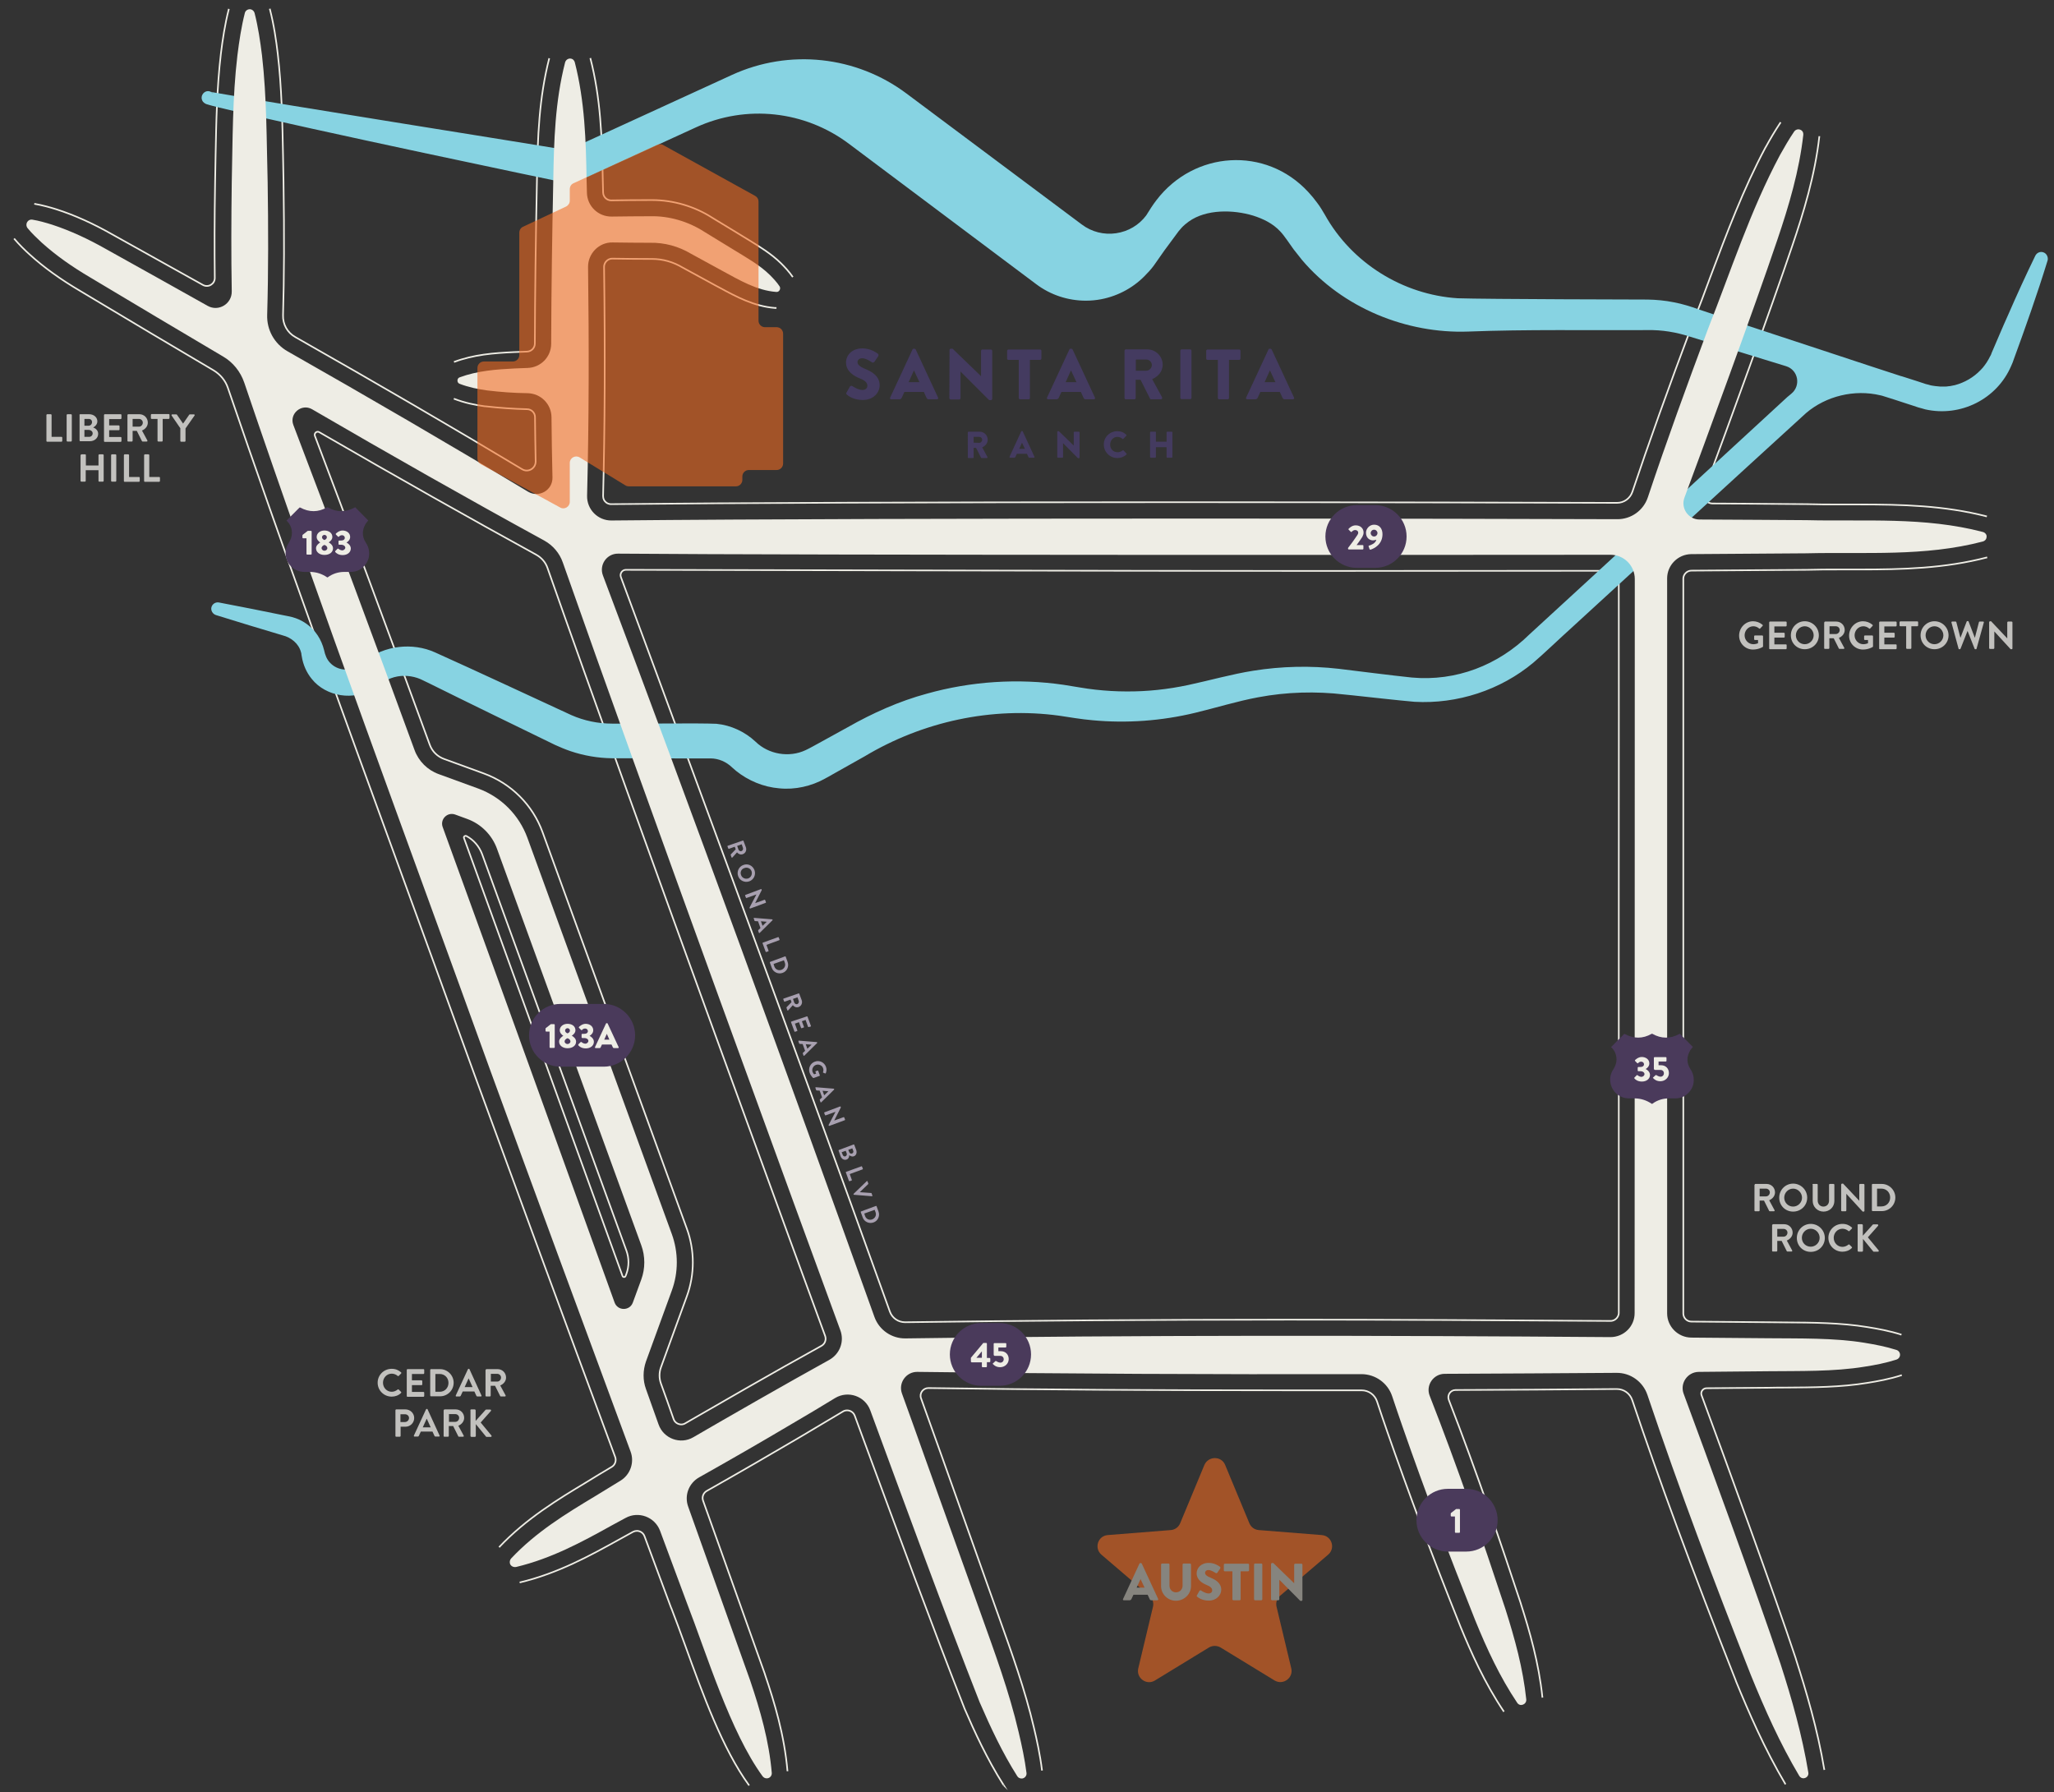 <svg xmlns="http://www.w3.org/2000/svg" xmlns:xlink="http://www.w3.org/1999/xlink" id="Layer_1" x="0px" y="0px" viewBox="0 0 1270 1108" style="enable-background:new 0 0 1270 1108;" xml:space="preserve"><rect x="0" y="0" width="1270" height="1108" fill="#333333" stroke="none"/><style type="text/css">	.st0{fill:none;stroke:#EEEDE5;stroke-miterlimit:10;}	.st1{fill:#87D3E2;}	.st2{fill:#EEEDE5;}	.st3{opacity:0.58;fill:#F36C21;}	.st4{fill:#4A3A5B;}	.st5{fill:#C2C1BE;}	.st6{fill:#A8A0B0;}	.st7{fill:#86847E;}	.st8{fill:#443B60;}</style><path class="st0" d="M1175.9,850.2c-7.6,2.5-15.1,3.8-21.3,4.8c-16.2,2.7-33.7,2.8-50.7,2.9c-3.4,0-6.8,0-10.1,0.1 c-12.9,0.1-25.7,0.2-38.6,0.3c-2.3,0-3.9,2.3-3.1,4.4c15,40.6,44.4,121,58.3,162.9c0,0,0,0.1,0,0.1c6.3,19.7,13.4,43.3,17.6,68.6  M1228.7,344.6c-26.4,6.9-52.4,7.5-78.9,7.5c-2.3,0-11.3,0-13.6,0c-5.6,0-12.3,0-19,0.2c0,0-0.1,0-0.1,0 c-10.8,0.1-38.7,0.3-71.3,0.5c-2.7,0-5,2.3-5,5l0,454.3c0,2.7,2.2,5,5,5c16,0.1,31.9,0.3,47.9,0.4c3.4,0,6.8,0.1,10.3,0.1 c16.1,0.1,34.4,0.2,50.6,2.9c6.2,1,13.6,2.3,21.1,4.7 M1124.9,84.2c0,0.1,0,0.1,0,0.2c-2.7,24.1-9.9,47.5-16.6,67.2 c-13,38.6-40,112.4-54.7,152.1c-1.4,3.7,1.3,7.5,5.2,7.6l19,0.1c15.3,0.1,29,0.2,39.2,0.3c0.1,0,0.1,0,0.2,0 c6.7,0.2,13.4,0.2,19,0.2c2.2,0,11.3,0,13.5,0c26.5,0,52.4,0.6,78.8,7.4 M480.1,190.4c-0.3,0-0.7,0-1,0c-12.9-1-24.1-7.1-33.9-12.4 c-1.1-0.6-2.2-1.2-3.2-1.7l-2.9-1.6c-7-3.8-14.7-8-16.7-9.1c-0.1,0-0.1-0.1-0.2-0.1c-6-3.6-12.4-5.4-19.1-5.4c-0.3,0-0.6,0-0.9,0 c-0.1,0-0.3,0-0.3,0c-9,0-16.4-0.1-23.3-0.2c0,0,0,0,0,0c-1.9,0-3,0.9-3.6,1.5c-0.6,0.6-1.5,1.8-1.5,3.6 c0.7,53.1,0.5,99.4-0.6,141.7c0,1.8,0.8,3,1.4,3.5c0.5,0.6,1.7,1.5,3.5,1.5c78.3-0.8,195.9-1.2,349.8-1.2 c121.3,0,231.1,0.3,272.2,0.4c4.3,0,8.1-2.7,9.5-6.8c10.1-30.1,21.9-63.2,37.2-103.9c0-0.1,0-0.1,0.1-0.2c3.8-9.6,7.5-19.5,11-29 c10-26.6,20.3-54.2,34.1-80c0,0,0-0.1,0.1-0.1c2.5-4.6,5.6-9.9,9.2-15.3 M365,35.9c6.4,24.8,7.2,48.7,7.7,75.2l0.2,7.9 c0.1,2.8,2.3,4.9,5,4.9c7.2-0.1,14.8-0.2,23.9-0.2c0.5,0,1,0,1.5,0c13,0,26.2,3.9,37.2,11c2.4,1.4,11.4,6.9,16.3,9.9 c0,0,2.6,1.6,2.6,1.6c1.3,0.8,2.7,1.7,4.1,2.5c6.3,3.9,13.5,8.3,19.4,14.1c2.2,2.2,4.9,5,7.3,8.5 M280.7,223.8 c12.3-4.6,24.5-5.5,37-6.1c2.9-0.1,5.5-0.2,8.1-0.3c2.8-0.1,4.9-2.3,4.9-5c0.1-30.3,0.5-62.5,1.3-101.4c0.4-26.4,1.3-50.3,7.6-75  M166.8,5.4c2.6,10,4,20,4.9,27.5c2.5,21.2,2.9,42.6,3.3,63.2c0.1,5.5,0.2,10.9,0.3,16.4c0,0,0,0.1,0,0.1 c0.5,33.2,0.4,58.6-0.3,82.3c-0.2,5.6,2.7,10.8,7.6,13.5c51.6,29.3,97.6,56.1,140.2,81.7c3.8,2.3,8.5-0.5,8.4-4.9 c-0.2-8.9-0.3-18.1-0.4-27.3c0-2.7-2.2-4.9-4.9-4.9c-8.4-0.2-17.1-0.8-25.9-1.8c-0.1,0-0.2,0-0.3,0c-5.6-0.8-12.2-2-19.1-4.7  M21.2,126c5.2,0.9,9.8,2.2,13.6,3.4c11.3,3.6,22.8,8.8,35.1,15.8c19.8,11,38.1,21.2,55.6,31c3.3,1.8,7.3-0.6,7.3-4.3 c-0.2-17.5-0.2-36.6,0.2-59.3c0,0,0-0.1,0-0.1c0.1-5.5,0.2-10.9,0.3-16.4c0.4-20.6,0.8-42,3.3-63.1c1-8.1,2.4-17.7,4.9-27.5  M308.6,956.6c16.8-17.8,36.6-29.7,54-40.2c5.2-3.2,10.4-6.4,15.7-9.5c2-1.2,2.9-3.8,2.1-6c-32.9-88.8-62.1-168.2-86.9-236.1 c-14.5-40.1-29.8-82.1-44.6-122.7c-36.6-100.3-74.4-203.9-108-302.3c-1.5-4.5-4.7-8.3-8.8-10.8c-24.8-14.6-51.8-30.7-82.5-49.1 c-12.2-7.2-22.4-14.5-31.2-22.5c-3-2.7-6.4-6-9.7-9.9 M463.2,1103.9c-16.4-22.4-28.7-56.6-39.6-86.7c-3-8.2-5.8-16-8.5-22.9 c0,0,0-0.1-0.1-0.1c-5.4-14.6-10.9-29.4-16.5-44.4c-0.9-2.4-3.1-3.3-4.7-3.3c-0.8,0-1.6,0.2-2.4,0.6c-2.8,1.6-5.7,3.1-8.5,4.7 c-17.7,9.8-37.9,21-61.6,26.6 M620.4,1103.5C620.4,1103.4,620.3,1103.4,620.4,1103.5c-10.1-16-17.9-32.9-24.1-47.3 c0-0.1-0.1-0.2-0.1-0.3c-19.4-49.4-40.7-107.4-61.4-163.5l-6.3-17.1c-0.9-2.4-3.1-3.3-4.7-3.3c-0.9,0-1.8,0.2-2.6,0.7 c-8,4.8-16.6,9.9-26.2,15.6c-18.5,10.9-37.5,21.9-58,33.5c-2.1,1.2-3.1,3.7-2.3,6l14.6,40.9c8.6,24.1,16.7,46.9,23.7,66.5 c0,0,0,0.1,0,0.1c5.8,17.1,12,37.5,13.9,59.7c0,0,0,0.1,0,0.1 M929.9,1058.3c-12-17.8-20.4-36.8-27-52.9 c-17.6-44-32.3-83.4-45.2-120.4c-2.1-6-4.2-12.3-6.3-18.6c-1.4-4.1-5.2-6.8-9.5-6.8c-14.8,0-29.5,0-44.3,0 c-80.5,0-153.7-0.4-223.6-1.4c-3.3,0-5.7,3.3-4.5,6.4c4,11.2,8,22.3,12,33.5l34.2,96.2l2,5.6c7.9,22.1,16.1,44.9,21.6,68.4 c1.7,7.1,3.8,16.6,5,26.4 M1104,1103.2c-13.1-22.1-22.8-44.7-30.7-63.9c0,0,0-0.1,0-0.1c-27.4-69.5-47.1-123.1-64.1-173.6 c-1.4-4.1-5.2-6.8-9.5-6.8c-35.2,0.3-67.9,0.5-99.7,0.6c-3.2,0-5.3,3.2-4.2,6.1c17.6,45.4,33,91,44.6,126.1c0,0,0,0.1,0,0.1 c5.3,16.6,11.1,36.5,13.3,57.9 M197.4,267.2c-1.5-0.9-3.3,0.6-2.7,2.3c20.7,54.5,44,117.1,71,190.9c1.5,4.2,4.8,7.4,9,8.9l24.4,8.9 c17,6.2,30.3,19.5,36.4,36.4l89.2,245.1c4.9,13.4,4.9,28.3,0,41.7l-16,43.9c-1.2,3.3-1.2,6.9,0,10.2c2.6,7.1,5.2,14.5,7.8,21.9 c0.8,2.3,3,3.3,4.7,3.3c0.9,0,1.7-0.2,2.5-0.7c16.1-9.3,56.6-32.7,84.2-47.9c2.2-1.2,3.1-3.8,2.3-6.1 c-4.8-13-117.6-320.9-171.7-474.9c-1.2-3.5-3.7-6.3-6.9-8.1C289.9,320.1,245.8,295.2,197.4,267.2z M387,352.3 c-2.3,0-3.9,2.3-3.1,4.5c13.5,36.4,105.9,285.7,166.3,454.1c1.4,4,5.2,6.6,9.4,6.6l0.1,0c73.8-1,151.5-1.6,237.4-1.6 c60.9,0,125.9,0.3,198.7,0.8c1.8,0,3-0.9,3.6-1.5c0.5-0.5,1.5-1.7,1.5-3.5c0-48.9,0-154,0-255.7c0-82,0.1-159.7,0-198.1 c0-2.8-2.2-5-5-5c-32.8,0-105.1,0.1-186.3,0.1C694.2,353,426.1,352.4,387,352.3z M286.9,518.2c31.4,86.4,78.2,216.1,98,270.7 c0.3,0.9,1.6,0.9,1.9,0l0.5-1.3c1.7-4.6,1.7-9.7,0-14.4l-89.2-245.1c-1.8-4.8-5.2-8.8-9.7-11.2C287.5,516.5,286.5,517.3,286.9,518.2 z"></path><path class="st1" d="M1263.4,156c-2-0.7-4.1,0.3-5,2.2c-5.9,12.1-11.5,24.4-16.9,36.8c-3.1,6.8-7.1,16.4-10.1,23.3l-0.2,0.6 l-0.2,0.5l-0.5,0.9c-1.2,2.5-2.7,4.8-4.5,7c0,0-1.4,1.5-1.4,1.5c-4.3,4.5-9.8,7.7-15.8,9.3l-2,0.4l-1,0.2l-1,0.1 c-0.7,0.1-1.4,0.2-2,0.2l-2.1,0c-0.3,0-0.7,0-1,0l-1-0.1c-0.7-0.1-1.4-0.1-2.1-0.2l-2-0.3c-0.3-0.1-0.7-0.1-1-0.2l-1-0.3l-2-0.5 l-4.8-1.6l-9.7-3.1c0,0-0.3-0.1-0.8-0.2c-13.6-4.4-27.2-8.9-40.8-13.4c-20.8-6.9-63.4-20.8-84.1-27.8c-5-1.8-10.1-3.4-15.4-4.4 c-5.4-1.1-10.9-1.6-16.3-1.7c0,0-100.4-0.2-117.4-0.8c-34-2.2-65.5-21.8-82.1-51.6c-1.4-2.4-3-5.1-4.7-7.3l-2.7-3.5 c0,0-2.9-3.3-2.9-3.3c-26.3-28.5-70.6-25.5-93.9,5.1c-2.1,2.7-4.2,6-6.3,9.4c-4.5,6-11.1,9.9-18.6,11c-7.5,1.1-15.1-0.8-21.2-5.4 L560.6,57.9c-31.2-23.4-72.6-27.8-108-11.6c0,0-94.1,43.2-101.6,46.6c-25.5-4.4-176.3-28.2-218-35.6l-1.7-0.3l-0.7-0.2l-0.2,0l0,0 l0,0c0,0,0.2,0.1,0.3,0.1c0.4,0.2,0.9,0.6,1.1,1c-3.9-4.2-9.2,1-6.3,5c0.5,0.6,1.2,1.1,1.9,1.4l0.1,0l0.2,0.1l0.7,0.2l1,0.3l1.8,0.5 c0,0,3.5,0.9,3.5,0.9c60.3,14.5,206.6,45,215.9,46.9c1.9,0.4,4.1,0.2,6-0.7c5.2-2.4,73.8-33.8,73.8-33.8 c31-14.2,67.2-10.3,94.5,10.2l115.8,86.8c8.9,6.7,19.7,10.2,30.7,10.2c3.2,0,6.4-0.3,9.5-0.9c10.9-2.1,20.9-7.7,28.3-15.9 c2-2,3.8-4.2,5.4-6.6c0.9-1.2,4.5-6.4,5.4-7.7l8.8-11.9l1.9-2.2c1.1-1.2,3-2.8,4.3-3.7c10.9-7.8,27.5-7.4,39.8-3.7 c6.3,2,12.3,4.9,16.9,9.9c2.4,2.5,5.9,7.9,8.1,10.9c1.8,2.2,3.5,4.4,5.3,6.7c25.1,29.6,64.6,45.6,102.7,44.2 c36.2-1.4,74.3-0.7,110.7-0.9c9.1-0.2,18,1.3,26.6,4.1c18.5,5.7,38.7,11.9,59.2,18.2c7.6,2.3,9.4,12.1,3.2,17.1 c-1.7,1.3-3.2,2.7-4.8,4.2c-46.4,42.6-110.4,101.8-156.9,144.4c-19.5,19.2-45.5,29.3-72.9,26.8c-13.5-1.4-31.8-3.8-45.2-5.4 c-17.5-2-35.3-1.6-52.8,1.2c-13.3,2.1-27,6-40.1,8.8c-12.6,2.7-25.5,4.1-38.3,4c-6.4,0-12.8-0.4-19.2-1.1c-6.5-0.7-12.4-1.9-19.7-3 c-28.1-4.1-57.2-2.2-84.6,5.5c-17,4.6-33.5,12-48.8,20.7c-4.5,2.5-13.3,7.3-17.8,9.8c-2.2,1.2-6.1,3.4-8.3,4.4 c-10.2,4.8-22.9,2.6-30.9-5.2c-6.6-6.2-15.2-10.2-24.2-11.1c-12-0.5-44.1,0-56.9-0.1l-5.1,0l-2.5,0c-8.7,0-17.4-1.8-25.3-5.3 c-28-12.9-55.9-26-84.1-38.7c-14.1-6.4-31.4-4.3-43.6,5.2l-4.1,2.9c-5.2,3.9-12.7,3.1-17.2-1.6c-2.1-2.1-3.2-5-3.8-7.9 c-0.8-3.3-2.2-6.5-4-9.2c-3.7-5.6-9.5-9.7-15.9-11.3c-2.1-0.5-3.1-0.7-5.2-1.1c-13.3-2.7-26.6-5.4-39.9-7.9 c-2.1-0.4-4.2,0.9-4.7,3.1c-0.4,2,0.9,4.1,2.9,4.7c13.7,4.3,27.4,8.4,41.1,12.5c5.3,1.3,10,5.1,11.4,10.4c0.2,0.5,0.3,1.1,0.3,1.7 l0.1,0.4l0.1,0.6c0.8,5,2.9,9.9,6.2,13.9c8.8,11,26.2,13.7,38,5.8c5.1-3.2,8.9-6.3,15.1-7.4c5.4-0.9,11,0,15.8,2.5l0.6,0.3l2.3,1.1 c26.2,13,52.4,25.7,78.7,38.5c3.1,1.4,6.2,2.7,9.4,3.8c8.3,2.8,17,4.3,25.7,4.4l2.6,0c0,0,5.1,0,5.1,0c10.7,0,42.5,0.2,53.2,0.1 c5,0,9.8,2.1,13.4,5.6l2.4,2.1c7.6,6.1,17,10,26.7,10.8c9.8,1,19.9-1.3,28.5-6.1l0.3-0.2l0.6-0.3l1.1-0.6l4.4-2.5l8.9-5 c0,0,8.9-5,8.9-5c36-21.6,78.8-30.9,120.5-25.2c6.1,0.9,13.5,2.2,20.5,2.8c21.2,2,42.8,0.4,63.5-4.6c12.9-3.1,26-7.2,39-9.6 c17.5-3.3,35.6-3.8,53.3-1.7l5,0.5c10.5,1.1,27.9,3.1,38.3,4c26.4,1.5,53.2-7.2,73.5-24.2c5.6-4.7,17.1-15.7,22.8-20.8 c41.7-38.2,104.2-95.6,145.8-133.5c12.4-10.6,30-14.8,45.9-11c0.6,0.1,1.3,0.3,1.9,0.5c4.9,1.5,9.7,3.1,14.3,4.6c3,1,6,1.9,7.3,2.4 c0.7,0.2,3.8,1,4.3,1.2c21.8,4.9,44.4-6.3,53.2-27l0.6-1.4l0.3-0.7l0.2-0.6c7.5-20.5,15-41.6,21.4-62.5 C1266.5,159,1265.5,156.7,1263.4,156z"></path><path class="st2" d="M1226,328.9c-36.3-9.5-72.7-6.4-109-7.3c-16-0.1-40.4-0.3-66.2-0.4c-6.9,0-11.7-7-9.3-13.5 c12.2-32.8,43-116.6,57.4-159.3c7.2-21.2,13.6-42.8,16.1-65.1c0.1-1.3-0.5-2.6-1.9-3.1c-1.4-0.6-3,0-3.8,1.2 c-3.2,4.7-6,9.6-8.7,14.4c-18.4,34.4-30.4,71.8-44.7,108c-12.8,34.3-25.4,68.8-37,103.6c-2.7,8.2-10.4,13.7-19,13.6 c-78.8-0.3-438.3-1-621.8,0.8c-8.4,0.1-15.3-6.8-15.1-15.3c1.2-47.1,1.2-94.2,0.6-141.4c-0.1-8.4,6.8-15.4,15.2-15.2 c7.7,0.1,15.4,0.2,23.1,0.2c9-0.2,17.7,2.2,25.4,6.8c2.6,1.4,16.4,9,19.4,10.6c10.4,5.6,21.1,12.1,33.3,13c1.8,0.2,3-2,2-3.5 c-1.8-2.7-3.9-4.9-6.1-7.1c-6.2-6.1-14.5-10.7-21.8-15.2c-2.7-1.7-16.4-10-18.8-11.5c-9.8-6.3-21.7-9.8-33.3-9.5 c-7.9,0-15.9,0.1-23.8,0.2c-8.3,0.1-15.1-6.4-15.3-14.7c-0.1-2.6-0.1-5.3-0.2-7.9c-0.4-24.3-1.1-48.6-7.3-72.8 c-0.3-1.2-1.3-2.2-2.7-2.3c-1.5-0.1-2.9,0.9-3.3,2.4c-6.2,24.2-6.9,48.5-7.3,72.7c-0.7,33.7-1.2,67.5-1.3,101.2 c0,8.2-6.5,14.8-14.7,15c-2.6,0.1-5.2,0.2-7.8,0.3c-11.6,0.6-23,1.4-34.1,5.5c-1.8,0.6-1.8,3.4,0,4c5.7,2.2,11.4,3.3,17.1,4.1 c8.3,1,16.6,1.6,25,1.7c8.1,0.2,14.6,6.7,14.7,14.8c0.1,12.4,0.3,24.8,0.6,37.3c0.2,7.9-8.4,12.8-15.1,8.8 c-49-29.5-98.7-58.4-148.7-86.8c-8.1-4.6-12.9-13.2-12.6-22.5c0.8-27.3,0.7-54.7,0.3-81.9c-0.7-26.2-0.5-52.5-3.5-78.6 c-1.1-8.8-2.4-17.6-4.6-26.2c-0.3-1-1.1-1.9-2.2-2.2c-1.7-0.4-3.4,0.6-3.8,2.2c-2.2,8.7-3.5,17.4-4.6,26.2 c-3.1,26.1-2.9,52.4-3.5,78.6c-0.3,22.4-0.4,44.9,0,67.4c0.1,7.7-8.2,12.7-14.9,8.9c-21-11.8-42-23.5-63-35.2 c-10.6-6-21.6-11.2-33.2-15c-3.9-1.2-7.9-2.4-12.2-3.1c-1-0.2-2.2,0.2-2.9,1.1c-1,1.2-1,3,0,4.2c2.7,3.3,5.7,6.1,8.7,8.9 c9.1,8.2,19.1,15.1,29.6,21.3c27.4,16.4,54.9,32.8,82.5,49.1c6.2,3.6,10.8,9.4,13.1,16.1C198,375.3,253.4,523.9,303,661.4 c27.3,74.8,57.6,156.9,86.9,236.1c2.5,6.7-0.2,14.3-6.3,18c-5.3,3.2-10.5,6.4-15.7,9.6c-18.3,11-36.6,22.2-51.9,38.5 c-0.8,0.9-1.1,2.3-0.5,3.6c0.7,1.3,2.2,1.9,3.7,1.6c21.7-5.2,40.4-15.3,59.1-25.7c2.8-1.5,5.7-3.1,8.5-4.6c8-4.4,18.1-0.6,21.3,7.9 c5.6,15,11.1,29.8,16.5,44.4c12.3,31.7,26.9,80,46.9,107.4c0.6,0.8,1.6,1.4,2.8,1.3c1.7-0.1,3-1.6,2.9-3.3 c-1.7-19.9-7.1-38.7-13.4-57.3c-10.9-30.5-24.6-68.9-38.3-107.4c-2.5-6.9,0.4-14.5,6.8-18.1c19.4-10.9,38.7-22,57.9-33.4 c8.7-5.1,17.5-10.3,26.1-15.6c8.1-4.9,18.6-1.2,21.8,7.6c22.2,60.3,46.2,126,67.6,180.4c6.8,15.7,14.1,31.3,23.3,45.8 c0.6,1,1.8,1.5,3,1.4c1.7-0.2,2.9-1.8,2.7-3.4c-1.1-8.6-2.9-17-4.9-25.4c-5.8-24.9-14.7-48.9-23.3-73L572,901.5 c-4.7-13.3-9.5-26.6-14.3-39.9c-2.4-6.6,2.6-13.5,9.5-13.4c90.9,1.2,182.8,1.6,274.6,1.4c8.6,0,16.3,5.5,19,13.7 c2.1,6.3,4.2,12.5,6.3,18.5c14,40.3,29.2,80.3,45,119.9c7.2,17.7,15.2,35,26,51.1c1.8,2.7,5.9,1,5.6-2.1c-2-19.2-7.1-37.6-12.9-55.9 C916.2,950.6,901,906.4,884,863c-2.6-6.5,2.3-13.6,9.3-13.6c35.5-0.1,70.9-0.4,106.2-0.6c8.6-0.1,16.3,5.4,19.1,13.6 c19.6,58.3,41.4,116,63.9,173.1c8.7,21.4,18.1,42.5,30,62.5c0.6,1,1.8,1.7,3.1,1.4c1.7-0.3,2.8-1.8,2.5-3.5 c-3.8-23-10.1-45.2-17.2-67.2c-14.9-44.6-47.3-133.1-59.9-167c-2.4-6.5,2.4-13.4,9.3-13.5c14.4-0.1,28.9-0.3,43.2-0.4 c19.1-0.2,40.5,0.3,59.3-2.8c6.6-1,13.2-2.3,19.8-4.4c1.2-0.4,2.1-1.4,2.2-2.8c0.1-1.5-0.9-2.8-2.3-3.2c-6.6-2.1-13.1-3.3-19.7-4.4 c-18.8-3.1-40.4-2.6-59.3-2.8c-15.9-0.1-31.9-0.3-47.8-0.4c-8.2-0.1-14.9-6.8-14.9-15l0-454.4c0-8.2,6.7-14.9,14.9-15 c29.6-0.2,60-0.4,71.2-0.5c36.4-0.9,72.8,2.2,109.1-7.3c1.2-0.3,2.2-1.3,2.3-2.7C1228.6,330.7,1227.5,329.3,1226,328.9z  M273.7,511.3c-1.7-4.8,2.9-9.4,7.7-7.7l7.4,2.7c8.6,3.1,15.4,9.9,18.5,18.5l89.2,245.1c2.5,6.8,2.5,14.4,0,21.2l-5.2,14.2 c-1.9,5.3-9.4,5.3-11.3,0C362.4,756.4,307.3,603.6,273.7,511.3z M407.2,880.7c-2.7-7.5-5.3-14.8-7.8-21.9c-2-5.5-1.9-11.5,0-17 l16-43.9c4.1-11.2,4.1-23.6,0-34.9L326.1,518c-5.2-14.2-16.3-25.3-30.5-30.5l-24.4-8.9c-6.9-2.5-12.4-8-14.9-14.9 c-25.5-69.6-50.7-137.6-74.9-200.9c-2.7-7,5-13.5,11.5-9.8c47.6,27.7,95.5,54.9,143.6,81.2c5.4,3,9.5,7.8,11.5,13.6 c49.8,141.9,149.3,413.9,171.6,474.7c2.6,7-0.4,14.7-6.9,18.3c-25.9,14.3-63.2,35.7-84,47.8C420.7,893.3,410.3,889.5,407.2,880.7z  M995.7,826.7c-145-1.1-291.8-1.3-435.9,0.8c-8.5,0.1-16.2-5.2-19.1-13.2C486.1,661.9,429.4,506,372.8,355.8 c-2.5-6.6,2.4-13.6,9.4-13.5c117.5,1,529,0.8,613.6,0.7c8.3,0,15,6.7,15,15c0,85.3-0.1,364.9-0.1,453.7 C1010.8,820,1004.1,826.7,995.7,826.7z"></path><path class="st3" d="M354.6,113.3l51.7-23.8c1.2-0.5,2.5-0.5,3.6,0.1l57,31.5c1.3,0.7,2.1,2,2.1,3.5v73.7c0,2.2,1.8,4,4,4h7.2 c2.2,0,4,1.8,4,4v80.3c0,2.2-1.8,4-4,4H463c-2.2,0-4,1.8-4,4v2.1c0,2.2-1.8,4-4,4h-66.2c-0.7,0-1.5-0.2-2.1-0.6l-28.3-17.3 c-2.7-1.6-6.1,0.3-6.1,3.4v24.1c0,3-3.3,5-5.9,3.5L297.3,287c-1.3-0.7-2.1-2-2.1-3.5v-56c0-2.2,1.8-4,4-4h17.9c2.2,0,4-1.8,4-4 v-75.7c0-1.5,0.9-3,2.3-3.6l26.6-12.5c1.4-0.7,2.3-2.1,2.3-3.6v-7.1C352.3,115.3,353.2,113.9,354.6,113.3z"></path><g>	<path class="st4" d="M177.1,321.9c0.8-0.8,1.7-1.6,2.4-2.4c1.9-1.9,3.7-3.7,5.6-5.6c0.2-0.2,0.3-0.2,0.5-0.1c5.6,3,11.1,3,16.6-0.1  c0.2-0.1,0.3-0.1,0.5,0c5.5,3.1,11.1,3.1,16.6,0.1c0.1-0.1,0.2-0.1,0.3-0.2c2.7,2.7,5.4,5.5,8.1,8.2c-0.6,0.8-1.3,1.5-1.8,2.4  c-2.1,3.8-2.1,7.6,0.3,11.3c1.1,1.7,1.8,3.4,2,5.4c0.4,4-1,7.4-4,10c-2.1,1.9-4.7,2.7-7.5,2.7c-1.3,0-2.5,0-3.8,0  c-3.7,0-7.2,1.1-10.2,3.3c-0.2,0.1-0.3,0.2-0.5,0c-3.1-2.1-6.5-3.2-10.2-3.3c-1.3,0-2.5,0-3.8,0c-5.8,0-10.7-4.2-11.5-10  c-0.4-2.8,0.2-5.5,1.8-7.9c1.2-1.9,2-3.9,2-6.1c0-2.9-1-5.4-3.1-7.5C177.3,322.1,177.2,322,177.1,321.9z"></path>	<g>		<path class="st2" d="M189.5,332.8h-2.1c-0.2,0-0.4-0.2-0.4-0.4V331c0-0.1,0.1-0.3,0.1-0.3l3.2-2.5h2c0.2,0,0.4,0.2,0.4,0.4v13.9   c0,0.2-0.2,0.4-0.4,0.4h-2.4c-0.2,0-0.4-0.2-0.4-0.4V332.8z"></path>		<path class="st2" d="M198,335.4L198,335.4c-0.8-0.5-2.2-1.7-2.2-3.4c0-2.4,2.2-4,4.8-4c2.7,0,4.9,1.5,4.9,4c0,1.6-1.4,2.8-2.2,3.3   v0.1c1,0.5,2.6,1.8,2.6,3.6c0,2.4-2.1,4.1-5.3,4.1c-3.1,0-5.2-1.8-5.2-4.1C195.3,337.1,197.6,335.6,198,335.4z M200.6,340.5   c0.9,0,1.8-0.7,1.8-1.6c0-0.8-0.6-1.6-1.8-2c-1.1,0.4-1.8,1.2-1.8,2C198.9,339.8,199.7,340.5,200.6,340.5z M202.1,332.1   c0-0.7-0.7-1.4-1.5-1.4c-0.8,0-1.5,0.7-1.5,1.4c0,0.8,0.5,1.4,1.5,1.8C201.6,333.5,202.1,332.9,202.1,332.1z"></path>		<path class="st2" d="M207.3,340.7l1.4-1.4c0.2-0.2,0.4-0.2,0.5,0c0,0,1.3,1,2.4,1c0.9,0,1.9-0.8,1.9-1.7s-1-1.8-2.6-1.8h-1.2   c-0.2,0-0.4-0.2-0.4-0.4v-1.8c0-0.2,0.2-0.4,0.4-0.4h1.2c1.5,0,2.3-0.7,2.3-1.7c0-0.9-0.8-1.6-1.7-1.6c-1,0-1.6,0.5-1.9,0.9   c-0.2,0.2-0.4,0.2-0.6,0l-1.3-1.3c-0.2-0.2-0.2-0.4,0-0.6c0,0,1.8-1.9,4.1-1.9c2.5,0,4.7,1.5,4.7,4c0,1.7-1.3,2.9-2.2,3.4v0.1   c1,0.4,2.6,1.8,2.6,3.6c0,2.4-2.1,4.1-5,4.1c-2.7,0-4.1-1.3-4.6-1.9C207.2,341.1,207.2,340.9,207.3,340.7z"></path>	</g></g><g>	<path class="st4" d="M996.1,647.4c0.8-0.8,1.7-1.6,2.4-2.4c1.9-1.9,3.7-3.7,5.6-5.6c0.2-0.2,0.3-0.2,0.5-0.1c5.6,3,11.1,3,16.6-0.1  c0.2-0.1,0.3-0.1,0.5,0c5.5,3.1,11.1,3.1,16.6,0.1c0.1-0.1,0.2-0.1,0.3-0.2c2.7,2.7,5.4,5.5,8.1,8.2c-0.6,0.8-1.3,1.5-1.8,2.4  c-2.1,3.8-2.1,7.6,0.3,11.3c1.1,1.7,1.8,3.4,2,5.4c0.4,4-1,7.4-4,10c-2.1,1.9-4.7,2.7-7.5,2.7c-1.3,0-2.5,0-3.8,0  c-3.7,0-7.2,1.1-10.2,3.3c-0.2,0.1-0.3,0.2-0.5,0c-3.1-2.1-6.5-3.2-10.2-3.3c-1.3,0-2.5,0-3.8,0c-5.8,0-10.7-4.2-11.5-10  c-0.4-2.8,0.2-5.5,1.8-7.9c1.2-1.9,2-3.9,2-6.1c0-2.9-1-5.4-3.1-7.5C996.3,647.6,996.3,647.5,996.1,647.4z"></path>	<g>		<path class="st2" d="M1010.6,666.2l1.4-1.4c0.2-0.2,0.4-0.2,0.5,0c0,0,1.3,1,2.4,1c0.9,0,1.9-0.8,1.9-1.7c0-1-1-1.8-2.6-1.8h-1.2   c-0.2,0-0.4-0.2-0.4-0.4v-1.8c0-0.2,0.2-0.4,0.4-0.4h1.2c1.5,0,2.3-0.7,2.3-1.7c0-0.9-0.8-1.6-1.7-1.6c-1,0-1.6,0.5-1.9,0.9   c-0.2,0.2-0.4,0.2-0.6,0l-1.3-1.3c-0.2-0.2-0.2-0.4,0-0.6c0,0,1.8-1.9,4.1-1.9c2.5,0,4.7,1.5,4.7,4c0,1.7-1.3,2.9-2.2,3.4v0.1   c1,0.4,2.6,1.8,2.6,3.6c0,2.4-2.1,4.1-5,4.1c-2.7,0-4.1-1.3-4.6-1.9C1010.4,666.6,1010.4,666.4,1010.6,666.2z"></path>		<path class="st2" d="M1022.2,666.1l1.4-1.3c0.1-0.1,0.3-0.2,0.5-0.1c0,0,1.5,1,2.6,1c1.2,0,2.1-0.9,2.1-2.1c0-1.2-0.8-2.1-2.2-2.1   h-3.3c-0.4,0-0.7-0.4-0.7-0.8v-6.7c0-0.2,0.2-0.4,0.4-0.4h7c0.2,0,0.4,0.2,0.4,0.4v1.9c0,0.2-0.2,0.4-0.4,0.4h-4.5v2.3h1.5   c3,0,4.9,2.1,4.9,4.9c0,2.7-2.3,5-5.3,5c-2.3,0-3.7-1.1-4.3-1.8C1021.9,666.5,1021.9,666.4,1022.2,666.1z"></path>	</g></g><g>	<path class="st4" d="M618.1,856.8h-11.4c-10.7,0-19.4-8.7-19.4-19.4v0c0-10.7,8.7-19.4,19.4-19.4h11.4c10.7,0,19.4,8.7,19.4,19.4v0  C637.5,848.1,628.8,856.8,618.1,856.8z"></path>	<g>		<g>			<path class="st2" d="M600.3,841.8v-2.3l7.6-9.1c0.1-0.1,0.1-0.1,0.3-0.1h1.6c0.2,0,0.4,0.2,0.4,0.4l0,8.9h1.7    c0.2,0,0.4,0.2,0.4,0.4v1.8c0,0.2-0.2,0.4-0.4,0.4h-1.7l0,2.7c0,0.2-0.2,0.4-0.4,0.4h-2.3c-0.2,0-0.4-0.2-0.4-0.4v-2.6h-6.3    C600.5,842.2,600.3,842,600.3,841.8z M607.1,839.5v-4l-3.4,4H607.1z"></path>			<path class="st2" d="M614,842.9l1.4-1.3c0.1-0.1,0.3-0.2,0.5-0.1c0,0,1.5,1,2.6,1c1.2,0,2.1-0.9,2.1-2.1c0-1.2-0.8-2.1-2.2-2.1    h-3.3c-0.4,0-0.7-0.4-0.7-0.8v-6.7c0-0.2,0.2-0.4,0.4-0.4h7c0.2,0,0.4,0.2,0.4,0.4v1.9c0,0.2-0.2,0.4-0.4,0.4h-4.5v2.3h1.5    c3,0,4.9,2.1,4.9,4.9c0,2.7-2.3,5-5.3,5c-2.3,0-3.7-1.1-4.3-1.8C613.7,843.3,613.7,843.2,614,842.9z"></path>		</g>	</g></g><g>	<path class="st4" d="M373.3,659.5h-26.8c-10.7,0-19.4-8.7-19.4-19.4l0,0c0-10.7,8.7-19.4,19.4-19.4h26.8c10.7,0,19.4,8.7,19.4,19.4  l0,0C392.7,650.8,384,659.5,373.3,659.5z"></path>	<g>		<g>			<path class="st2" d="M339.8,637.8h-2.1c-0.2,0-0.4-0.2-0.4-0.4V636c0-0.1,0.1-0.3,0.1-0.3l3.2-2.5h2c0.2,0,0.4,0.2,0.4,0.4v13.9    c0,0.2-0.2,0.4-0.4,0.4h-2.4c-0.2,0-0.4-0.2-0.4-0.4V637.8z"></path>			<path class="st2" d="M348.3,640.4L348.3,640.4c-0.8-0.5-2.2-1.7-2.2-3.4c0-2.4,2.2-4,4.8-4c2.8,0,4.9,1.5,4.9,4    c0,1.6-1.4,2.8-2.2,3.3v0.1c1,0.5,2.6,1.8,2.6,3.6c0,2.4-2.1,4.1-5.3,4.1c-3.1,0-5.2-1.8-5.2-4.1    C345.6,642.1,347.9,640.6,348.3,640.4z M350.9,645.5c0.9,0,1.8-0.7,1.8-1.6c0-0.8-0.6-1.6-1.8-2c-1.1,0.4-1.8,1.2-1.8,2    C349.1,644.8,350,645.5,350.9,645.5z M352.4,637.1c0-0.7-0.7-1.4-1.5-1.4c-0.8,0-1.5,0.7-1.5,1.4c0,0.8,0.5,1.4,1.5,1.8    C351.9,638.5,352.4,637.9,352.4,637.1z"></path>			<path class="st2" d="M357.6,645.7l1.4-1.4c0.2-0.2,0.4-0.2,0.5,0c0,0,1.3,1,2.4,1c0.9,0,1.9-0.8,1.9-1.7c0-1-1-1.8-2.6-1.8H360    c-0.2,0-0.4-0.2-0.4-0.4v-1.8c0-0.2,0.2-0.4,0.4-0.4h1.2c1.5,0,2.3-0.7,2.3-1.7c0-0.9-0.8-1.6-1.7-1.6c-1,0-1.6,0.5-1.9,0.9    c-0.2,0.2-0.4,0.2-0.6,0l-1.3-1.3c-0.2-0.2-0.2-0.4,0-0.6c0,0,1.8-1.9,4.1-1.9c2.5,0,4.7,1.5,4.7,4c0,1.7-1.3,2.9-2.2,3.4v0.1    c1,0.4,2.6,1.8,2.6,3.6c0,2.4-2.1,4.1-5,4.1c-2.7,0-4.1-1.3-4.6-1.9C357.5,646.1,357.5,645.9,357.6,645.7z"></path>			<path class="st2" d="M367.9,647.4l6.8-14.6c0.1-0.1,0.2-0.2,0.4-0.2h0.2c0.2,0,0.3,0.1,0.4,0.2l6.8,14.6c0.1,0.3,0,0.6-0.4,0.6    h-2.4c-0.4,0-0.6-0.1-0.8-0.5l-0.8-1.7h-5.9l-0.8,1.7c-0.1,0.3-0.3,0.5-0.8,0.5h-2.4C368,648,367.8,647.7,367.9,647.4z     M376.8,642.8l-1.6-3.6h0l-1.6,3.6H376.8z"></path>		</g>	</g></g><g>	<path class="st4" d="M906.6,959.3h-11.4c-10.7,0-19.4-8.7-19.4-19.4l0,0c0-10.7,8.7-19.4,19.4-19.4h11.4c10.7,0,19.4,8.7,19.4,19.4  l0,0C926,950.6,917.3,959.3,906.6,959.3z"></path>	<g>		<g>			<path class="st2" d="M899.5,937.6h-2.1c-0.2,0-0.4-0.2-0.4-0.4v-1.4c0-0.1,0.1-0.3,0.1-0.3l3.2-2.5h2c0.2,0,0.4,0.2,0.4,0.4v13.9    c0,0.2-0.2,0.4-0.4,0.4H900c-0.2,0-0.4-0.2-0.4-0.4V937.6z"></path>		</g>	</g></g><g>	<path class="st4" d="M850.3,351.1h-11.4c-10.7,0-19.4-8.7-19.4-19.4v0c0-10.7,8.7-19.4,19.4-19.4h11.4c10.7,0,19.4,8.7,19.4,19.4v0  C869.7,342.4,861,351.1,850.3,351.1z"></path>	<g>		<g>			<path class="st2" d="M833.5,338.8c1.3-1.6,4.5-6,5.7-7.9c0.3-0.4,0.6-1,0.6-1.6c0-0.8-0.7-1.6-1.9-1.6c-0.9,0-1.7,0.6-2.1,1.1    c-0.2,0.2-0.4,0.2-0.6,0l-1.3-1.3c-0.2-0.1-0.2-0.4,0-0.6c0,0,1.8-2.1,4.3-2.1c3.1,0,4.9,2,4.9,4.4c0,1.1-0.3,1.8-0.8,2.8    c-0.7,1.2-2.5,3.6-3.5,5h3.8c0.2,0,0.4,0.2,0.4,0.4v1.9c0,0.2-0.2,0.4-0.4,0.4h-8.7c-0.2,0-0.4-0.2-0.4-0.4V338.8z"></path>			<path class="st2" d="M846.6,337.3c1-0.3,3.9-1.3,4.4-3.6c-0.6,0.2-1.5,0.4-2.1,0.4c-2,0-4.3-1.5-4.3-4.7c0-2.7,2.3-5,5-5    c3.4,0,5.2,2.5,5.2,5.9c0,6.4-5.3,8.9-7.3,9.5c-0.3,0.1-0.6,0-0.7-0.3l-0.6-1.7C846.1,337.7,846.2,337.4,846.6,337.3z     M851.7,329.6c0-1.1-0.9-2.1-2.1-2.1s-2.1,1-2.1,2.1c0,1.1,0.9,2.1,2.1,2.1S851.7,330.7,851.7,329.6z"></path>		</g>	</g></g><g>	<g>		<path class="st5" d="M1083.9,384.1c2.2,0,4.2,0.8,5.9,2.2c0.2,0.2,0.2,0.5,0,0.7l-1.5,1.6c-0.2,0.2-0.4,0.2-0.6,0   c-1-0.9-2.3-1.4-3.6-1.4c-3,0-5.4,2.6-5.4,5.6c0,3,2.4,5.5,5.4,5.5c1.3,0,2.4-0.4,2.9-0.6v-2h-1.9c-0.3,0-0.5-0.2-0.5-0.4v-1.9   c0-0.3,0.2-0.5,0.5-0.5h4.6c0.2,0,0.4,0.2,0.4,0.5v6.2c0,0.2-0.1,0.3-0.2,0.4c0,0-2.5,1.6-6,1.6c-4.8,0-8.6-3.8-8.6-8.6   S1079.1,384.1,1083.9,384.1z"></path>		<path class="st5" d="M1093.9,384.8c0-0.2,0.2-0.5,0.5-0.5h9.8c0.3,0,0.5,0.2,0.5,0.5v2c0,0.2-0.2,0.5-0.5,0.5h-7.1v3.9h5.9   c0.2,0,0.5,0.2,0.5,0.5v2c0,0.3-0.2,0.5-0.5,0.5h-5.9v4.2h7.1c0.3,0,0.5,0.2,0.5,0.5v2c0,0.2-0.2,0.5-0.5,0.5h-9.8   c-0.3,0-0.5-0.2-0.5-0.5V384.8z"></path>		<path class="st5" d="M1115.9,384.1c4.8,0,8.7,3.9,8.7,8.7s-3.8,8.6-8.7,8.6s-8.6-3.8-8.6-8.6S1111.1,384.1,1115.9,384.1z    M1115.9,398.3c3,0,5.5-2.5,5.5-5.5c0-3-2.5-5.6-5.5-5.6s-5.5,2.5-5.5,5.6C1110.4,395.8,1112.8,398.3,1115.9,398.3z"></path>		<path class="st5" d="M1128,384.8c0-0.2,0.2-0.5,0.5-0.5h6.9c2.9,0,5.2,2.3,5.2,5.2c0,2.2-1.5,4-3.6,4.9l3.3,6.1   c0.2,0.3,0,0.7-0.4,0.7h-2.5c-0.2,0-0.3-0.1-0.4-0.2l-3.2-6.4h-2.7v6.1c0,0.2-0.2,0.5-0.5,0.5h-2.2c-0.3,0-0.5-0.2-0.5-0.5V384.8z    M1135.1,392c1.3,0,2.4-1.1,2.4-2.5c0-1.3-1.1-2.3-2.4-2.3h-3.9v4.8H1135.1z"></path>		<path class="st5" d="M1151.9,384.1c2.2,0,4.2,0.8,5.9,2.2c0.2,0.2,0.2,0.5,0,0.7l-1.5,1.6c-0.2,0.2-0.4,0.2-0.6,0   c-1-0.9-2.3-1.4-3.6-1.4c-3,0-5.4,2.6-5.4,5.6c0,3,2.4,5.5,5.4,5.5c1.3,0,2.4-0.4,2.9-0.6v-2h-1.9c-0.3,0-0.5-0.2-0.5-0.4v-1.9   c0-0.3,0.2-0.5,0.5-0.5h4.6c0.2,0,0.4,0.2,0.4,0.5v6.2c0,0.2-0.1,0.3-0.2,0.4c0,0-2.5,1.6-6,1.6c-4.8,0-8.6-3.8-8.6-8.6   S1147.1,384.1,1151.9,384.1z"></path>		<path class="st5" d="M1161.9,384.8c0-0.2,0.2-0.5,0.5-0.5h9.8c0.3,0,0.5,0.2,0.5,0.5v2c0,0.2-0.2,0.5-0.5,0.5h-7.1v3.9h5.9   c0.2,0,0.5,0.2,0.5,0.5v2c0,0.3-0.2,0.5-0.5,0.5h-5.9v4.2h7.1c0.3,0,0.5,0.2,0.5,0.5v2c0,0.2-0.2,0.5-0.5,0.5h-9.8   c-0.3,0-0.5-0.2-0.5-0.5V384.8z"></path>		<path class="st5" d="M1178.7,387.2h-3.7c-0.3,0-0.5-0.2-0.5-0.5v-2c0-0.2,0.2-0.5,0.5-0.5h10.5c0.3,0,0.5,0.2,0.5,0.5v2   c0,0.2-0.2,0.5-0.5,0.5h-3.7v13.5c0,0.2-0.2,0.5-0.5,0.5h-2.2c-0.2,0-0.5-0.2-0.5-0.5V387.2z"></path>		<path class="st5" d="M1196.1,384.1c4.8,0,8.7,3.9,8.7,8.7s-3.8,8.6-8.7,8.6s-8.6-3.8-8.6-8.6S1191.3,384.1,1196.1,384.1z    M1196.1,398.3c3,0,5.5-2.5,5.5-5.5c0-3-2.5-5.6-5.5-5.6s-5.5,2.5-5.5,5.6C1190.6,395.8,1193,398.3,1196.1,398.3z"></path>		<path class="st5" d="M1206.6,384.9c-0.1-0.3,0.1-0.6,0.4-0.6h2.2c0.2,0,0.4,0.2,0.4,0.3l2.5,9.6h0.1l3.8-9.9   c0-0.1,0.2-0.3,0.4-0.3h0.4c0.2,0,0.4,0.1,0.4,0.3l3.8,9.9h0.1l2.5-9.6c0-0.2,0.2-0.3,0.4-0.3h2.2c0.3,0,0.5,0.2,0.4,0.6   l-4.5,16.2c0,0.2-0.2,0.3-0.4,0.3h-0.4c-0.2,0-0.4-0.1-0.4-0.3l-4.3-10.9h-0.1l-4.3,10.9c-0.1,0.1-0.2,0.3-0.4,0.3h-0.4   c-0.2,0-0.4-0.1-0.4-0.3L1206.6,384.9z"></path>		<path class="st5" d="M1230,384.5c0-0.2,0.2-0.4,0.5-0.4h0.6l10,10.6h0v-9.9c0-0.2,0.2-0.5,0.5-0.5h2.2c0.2,0,0.5,0.2,0.5,0.5V401   c0,0.2-0.2,0.4-0.5,0.4h-0.6l-10.1-11h0v10.3c0,0.2-0.2,0.5-0.5,0.5h-2.2c-0.2,0-0.5-0.2-0.5-0.5V384.5z"></path>	</g></g><g>	<g>		<path class="st5" d="M1084.9,732.5c0-0.2,0.2-0.5,0.5-0.5h6.9c2.9,0,5.2,2.3,5.2,5.2c0,2.2-1.5,4-3.6,4.9l3.3,6.1   c0.2,0.3,0,0.7-0.4,0.7h-2.5c-0.2,0-0.3-0.1-0.4-0.2l-3.2-6.4h-2.7v6.1c0,0.2-0.2,0.5-0.5,0.5h-2.2c-0.3,0-0.5-0.2-0.5-0.5V732.5z    M1091.9,739.7c1.3,0,2.4-1.1,2.4-2.5c0-1.3-1.1-2.3-2.4-2.3h-3.9v4.8H1091.9z"></path>		<path class="st5" d="M1108.7,731.8c4.8,0,8.7,3.9,8.7,8.7s-3.8,8.6-8.7,8.6s-8.6-3.8-8.6-8.6S1103.9,731.8,1108.7,731.8z    M1108.7,746c3,0,5.5-2.5,5.5-5.5c0-3-2.5-5.6-5.5-5.6s-5.5,2.5-5.5,5.6C1103.2,743.5,1105.6,746,1108.7,746z"></path>		<path class="st5" d="M1120.6,732.5c0-0.2,0.2-0.5,0.5-0.5h2.3c0.3,0,0.5,0.2,0.5,0.5v9.8c0,2,1.4,3.7,3.5,3.7   c2.1,0,3.5-1.6,3.5-3.6v-9.9c0-0.2,0.2-0.5,0.5-0.5h2.3c0.2,0,0.5,0.2,0.5,0.5v10c0,3.7-2.9,6.6-6.7,6.6c-3.8,0-6.7-3-6.7-6.6   V732.5z"></path>		<path class="st5" d="M1138.5,732.2c0-0.2,0.2-0.4,0.5-0.4h0.6l10,10.6h0v-9.9c0-0.2,0.2-0.5,0.5-0.5h2.2c0.2,0,0.5,0.2,0.5,0.5   v16.2c0,0.2-0.2,0.4-0.5,0.4h-0.6l-10.1-11h0v10.3c0,0.2-0.2,0.5-0.5,0.5h-2.2c-0.2,0-0.5-0.2-0.5-0.5V732.2z"></path>		<path class="st5" d="M1157.4,732.5c0-0.2,0.2-0.5,0.4-0.5h5.7c4.6,0,8.4,3.8,8.4,8.4c0,4.7-3.8,8.4-8.4,8.4h-5.7   c-0.2,0-0.4-0.2-0.4-0.5V732.5z M1163.3,745.9c3.1,0,5.4-2.4,5.4-5.5c0-3.1-2.3-5.5-5.4-5.5h-2.7v11H1163.3z"></path>		<path class="st5" d="M1095.8,757.4c0-0.2,0.2-0.5,0.5-0.5h6.9c2.9,0,5.2,2.3,5.2,5.2c0,2.2-1.5,4-3.6,4.9l3.3,6.1   c0.2,0.3,0,0.7-0.4,0.7h-2.5c-0.2,0-0.3-0.1-0.4-0.2l-3.2-6.4h-2.7v6.1c0,0.2-0.2,0.5-0.5,0.5h-2.2c-0.3,0-0.5-0.2-0.5-0.5V757.4z    M1102.8,764.6c1.3,0,2.4-1.1,2.4-2.5c0-1.3-1.1-2.3-2.4-2.3h-3.9v4.8H1102.8z"></path>		<path class="st5" d="M1119.6,756.7c4.8,0,8.7,3.9,8.7,8.7s-3.8,8.6-8.7,8.6s-8.6-3.8-8.6-8.6S1114.8,756.7,1119.6,756.7z    M1119.6,770.8c3,0,5.5-2.5,5.5-5.5c0-3-2.5-5.6-5.5-5.6s-5.5,2.5-5.5,5.6C1114.1,768.4,1116.5,770.8,1119.6,770.8z"></path>		<path class="st5" d="M1139.2,756.7c2.4,0,4.2,0.8,5.8,2.2c0.2,0.2,0.2,0.5,0,0.7l-1.5,1.5c-0.2,0.2-0.4,0.2-0.6,0   c-1-0.9-2.4-1.4-3.7-1.4c-3.1,0-5.4,2.6-5.4,5.6c0,3,2.3,5.6,5.4,5.6c1.4,0,2.7-0.6,3.7-1.4c0.2-0.2,0.5-0.1,0.6,0l1.5,1.5   c0.2,0.2,0.1,0.5,0,0.6c-1.6,1.6-3.7,2.3-5.8,2.3c-4.8,0-8.7-3.8-8.7-8.6S1134.4,756.7,1139.2,756.7z"></path>		<path class="st5" d="M1148.5,757.5c0-0.3,0.2-0.6,0.6-0.6h2.1c0.3,0,0.6,0.3,0.6,0.6v6.5l6.1-6.8c0.1-0.1,0.2-0.2,0.5-0.2h2.4   c0.5,0,0.7,0.5,0.4,0.9l-6.3,7.1l6.7,8.1c0.2,0.3,0,0.8-0.4,0.8h-2.6c-0.2,0-0.4-0.1-0.4-0.2l-6.3-7.7v7.3c0,0.3-0.3,0.6-0.6,0.6   h-2.1c-0.3,0-0.6-0.3-0.6-0.6V757.5z"></path>	</g></g><g>	<g>		<path class="st5" d="M242.2,846.3c2.4,0,4.2,0.8,5.8,2.2c0.2,0.2,0.2,0.5,0,0.7l-1.5,1.5c-0.2,0.2-0.4,0.2-0.6,0   c-1-0.9-2.4-1.4-3.7-1.4c-3.1,0-5.4,2.6-5.4,5.6c0,3,2.3,5.6,5.4,5.6c1.4,0,2.7-0.6,3.7-1.4c0.2-0.2,0.5-0.1,0.6,0l1.5,1.5   c0.2,0.2,0.1,0.5,0,0.6c-1.6,1.6-3.7,2.3-5.8,2.3c-4.8,0-8.7-3.8-8.7-8.6S237.4,846.3,242.2,846.3z"></path>		<path class="st5" d="M251.5,847c0-0.2,0.2-0.5,0.5-0.5h9.8c0.3,0,0.5,0.2,0.5,0.5v2c0,0.2-0.2,0.5-0.5,0.5h-7.1v3.9h5.9   c0.2,0,0.5,0.2,0.5,0.5v2c0,0.3-0.2,0.5-0.5,0.5h-5.9v4.2h7.1c0.3,0,0.5,0.2,0.5,0.5v2c0,0.2-0.2,0.5-0.5,0.5H252   c-0.3,0-0.5-0.2-0.5-0.5V847z"></path>		<path class="st5" d="M266,847c0-0.2,0.2-0.5,0.4-0.5h5.7c4.6,0,8.4,3.8,8.4,8.4c0,4.7-3.8,8.4-8.4,8.4h-5.7   c-0.2,0-0.4-0.2-0.4-0.5V847z M271.9,860.5c3.1,0,5.4-2.4,5.4-5.5c0-3.1-2.3-5.5-5.4-5.5h-2.7v11H271.9z"></path>		<path class="st5" d="M281.8,862.8l7.5-16.2c0.1-0.1,0.2-0.3,0.4-0.3h0.2c0.2,0,0.3,0.1,0.4,0.3l7.4,16.2c0.1,0.3,0,0.6-0.4,0.6   h-2.1c-0.4,0-0.5-0.1-0.7-0.5l-1.2-2.6h-7.2l-1.2,2.6c-0.1,0.2-0.3,0.5-0.7,0.5h-2.1C281.8,863.4,281.7,863.1,281.8,862.8z    M292.2,857.6l-2.4-5.3h-0.1l-2.4,5.3H292.2z"></path>		<path class="st5" d="M300.3,847c0-0.2,0.2-0.5,0.5-0.5h6.9c2.9,0,5.2,2.3,5.2,5.2c0,2.2-1.5,4-3.6,4.9l3.3,6.1   c0.2,0.3,0,0.7-0.4,0.7h-2.5c-0.2,0-0.3-0.1-0.4-0.2l-3.2-6.4h-2.7v6.1c0,0.2-0.2,0.5-0.5,0.5h-2.2c-0.3,0-0.5-0.2-0.5-0.5V847z    M307.4,854.2c1.3,0,2.4-1.1,2.4-2.5c0-1.3-1.1-2.3-2.4-2.3h-3.9v4.8H307.4z"></path>		<path class="st5" d="M244.5,871.9c0-0.2,0.2-0.5,0.5-0.5h5.7c3,0,5.4,2.4,5.4,5.3c0,3-2.4,5.4-5.4,5.4h-3v5.7   c0,0.2-0.2,0.5-0.5,0.5h-2.2c-0.3,0-0.5-0.2-0.5-0.5V871.9z M250.4,879.2c1.3,0,2.5-1.1,2.5-2.5c0-1.3-1.1-2.3-2.5-2.3h-2.8v4.8   H250.4z"></path>		<path class="st5" d="M255.9,887.6l7.5-16.2c0.1-0.1,0.2-0.3,0.4-0.3h0.2c0.2,0,0.3,0.1,0.4,0.3l7.4,16.2c0.1,0.3,0,0.6-0.4,0.6   h-2.1c-0.4,0-0.5-0.1-0.7-0.5l-1.2-2.6h-7.2l-1.2,2.6c-0.1,0.2-0.3,0.5-0.7,0.5h-2.1C256,888.2,255.8,887.9,255.9,887.6z    M266.3,882.5l-2.4-5.3h-0.1l-2.4,5.3H266.3z"></path>		<path class="st5" d="M274.4,871.9c0-0.2,0.2-0.5,0.5-0.5h6.9c2.9,0,5.2,2.3,5.2,5.2c0,2.2-1.5,4-3.6,4.9l3.3,6.1   c0.2,0.3,0,0.7-0.4,0.7h-2.5c-0.2,0-0.3-0.1-0.4-0.2l-3.2-6.4h-2.7v6.1c0,0.2-0.2,0.5-0.5,0.5h-2.2c-0.3,0-0.5-0.2-0.5-0.5V871.9z    M281.5,879.1c1.3,0,2.4-1.1,2.4-2.5c0-1.3-1.1-2.3-2.4-2.3h-3.9v4.8H281.5z"></path>		<path class="st5" d="M290.8,872c0-0.3,0.2-0.6,0.6-0.6h2.1c0.3,0,0.6,0.3,0.6,0.6v6.5l6.1-6.8c0.1-0.1,0.2-0.2,0.5-0.2h2.4   c0.5,0,0.7,0.5,0.4,0.9l-6.3,7.1l6.7,8.1c0.2,0.3,0,0.8-0.4,0.8h-2.6c-0.2,0-0.4-0.1-0.4-0.2l-6.3-7.7v7.3c0,0.3-0.3,0.6-0.6,0.6   h-2.1c-0.3,0-0.6-0.3-0.6-0.6V872z"></path>	</g></g><g>	<g>		<path class="st5" d="M28.7,256.6c0-0.2,0.2-0.5,0.5-0.5h2.2c0.2,0,0.5,0.2,0.5,0.5v13.5H38c0.3,0,0.5,0.2,0.5,0.5v2   c0,0.2-0.2,0.5-0.5,0.5h-8.8c-0.3,0-0.5-0.2-0.5-0.5V256.6z"></path>		<path class="st5" d="M41.2,256.6c0-0.2,0.2-0.5,0.5-0.5h2.2c0.2,0,0.5,0.2,0.5,0.5v15.9c0,0.2-0.2,0.5-0.5,0.5h-2.2   c-0.2,0-0.5-0.2-0.5-0.5V256.6z"></path>		<path class="st5" d="M49.1,256.6c0-0.2,0.2-0.5,0.5-0.5h5.5c2.9,0,5.1,1.9,5.1,4.4c0,1.9-1.5,3.3-2.6,3.8c1.3,0.4,3.1,1.7,3.1,3.9   c0,2.7-2.3,4.6-5.2,4.6h-5.8c-0.3,0-0.5-0.2-0.5-0.5V256.6z M54.8,263.2c1.2,0,2.1-1,2.1-2.2s-0.8-2-2.1-2h-2.6v4.2H54.8z    M55.1,270.1c1.2,0,2.2-0.9,2.2-2.2c0-1.2-1.2-2.1-2.5-2.1h-2.6v4.3H55.1z"></path>		<path class="st5" d="M64.3,256.6c0-0.2,0.2-0.5,0.5-0.5h9.8c0.3,0,0.5,0.2,0.5,0.5v2c0,0.2-0.2,0.5-0.5,0.5h-7.1v3.9h5.9   c0.2,0,0.5,0.2,0.5,0.5v2c0,0.3-0.2,0.5-0.5,0.5h-5.9v4.2h7.1c0.3,0,0.5,0.2,0.5,0.5v2c0,0.2-0.2,0.5-0.5,0.5h-9.8   c-0.3,0-0.5-0.2-0.5-0.5V256.6z"></path>		<path class="st5" d="M78.8,256.6c0-0.2,0.2-0.5,0.5-0.5h6.9c2.9,0,5.2,2.3,5.2,5.2c0,2.2-1.5,4-3.6,4.9l3.3,6.1   c0.2,0.3,0,0.7-0.4,0.7h-2.5c-0.2,0-0.3-0.1-0.4-0.2l-3.2-6.4H82v6.1c0,0.2-0.2,0.5-0.5,0.5h-2.2c-0.3,0-0.5-0.2-0.5-0.5V256.6z    M85.9,263.8c1.3,0,2.4-1.1,2.4-2.5c0-1.3-1.1-2.3-2.4-2.3H82v4.8H85.9z"></path>		<path class="st5" d="M97.5,259h-3.7c-0.3,0-0.5-0.2-0.5-0.5v-2c0-0.2,0.2-0.5,0.5-0.5h10.5c0.3,0,0.5,0.2,0.5,0.5v2   c0,0.2-0.2,0.5-0.5,0.5h-3.7v13.5c0,0.2-0.2,0.5-0.5,0.5h-2.2c-0.2,0-0.5-0.2-0.5-0.5V259z"></path>		<path class="st5" d="M111.6,264.9l-5.5-8c-0.2-0.3,0-0.7,0.4-0.7h2.5c0.2,0,0.3,0.1,0.4,0.2l3.8,5.5l3.8-5.5   c0.1-0.1,0.2-0.2,0.4-0.2h2.5c0.4,0,0.6,0.4,0.4,0.7l-5.6,8v7.7c0,0.2-0.2,0.5-0.5,0.5h-2.2c-0.3,0-0.5-0.2-0.5-0.5V264.9z"></path>		<path class="st5" d="M49.9,281.4c0-0.2,0.2-0.5,0.5-0.5h2.2c0.3,0,0.5,0.2,0.5,0.5v6.4h7.8v-6.4c0-0.2,0.2-0.5,0.5-0.5h2.2   c0.2,0,0.5,0.2,0.5,0.5v15.9c0,0.2-0.2,0.5-0.5,0.5h-2.2c-0.3,0-0.5-0.2-0.5-0.5v-6.6H53v6.6c0,0.2-0.2,0.5-0.5,0.5h-2.2   c-0.2,0-0.5-0.2-0.5-0.5V281.4z"></path>		<path class="st5" d="M68.7,281.4c0-0.2,0.2-0.5,0.5-0.5h2.2c0.2,0,0.5,0.2,0.5,0.5v15.9c0,0.2-0.2,0.5-0.5,0.5h-2.2   c-0.2,0-0.5-0.2-0.5-0.5V281.4z"></path>		<path class="st5" d="M76.6,281.4c0-0.2,0.2-0.5,0.5-0.5h2.2c0.2,0,0.5,0.2,0.5,0.5v13.5h6.1c0.3,0,0.5,0.2,0.5,0.5v2   c0,0.2-0.2,0.5-0.5,0.5h-8.8c-0.3,0-0.5-0.2-0.5-0.5V281.4z"></path>		<path class="st5" d="M89.1,281.4c0-0.2,0.2-0.5,0.5-0.5h2.2c0.2,0,0.5,0.2,0.5,0.5v13.5h6.1c0.3,0,0.5,0.2,0.5,0.5v2   c0,0.2-0.2,0.5-0.5,0.5h-8.8c-0.3,0-0.5-0.2-0.5-0.5V281.4z"></path>	</g></g><g>	<path class="st6" d="M459.3,519.7c0.1-0.1,0.3,0,0.4,0.2l1.5,4c0.6,1.7-0.2,3.6-1.9,4.2c-1.3,0.5-2.7,0-3.6-1.1l-2.9,3.2  c-0.1,0.2-0.4,0.1-0.5-0.1l-0.5-1.5c0-0.1,0-0.2,0-0.3l3.1-3.2l-0.6-1.6l-3.6,1.3c-0.1,0.1-0.3,0-0.4-0.2l-0.5-1.3  c-0.1-0.2,0-0.3,0.2-0.4L459.3,519.7z M456.6,525.3c0.3,0.7,1.2,1.2,1.9,0.9c0.7-0.3,1.1-1.1,0.9-1.9l-0.8-2.3l-2.8,1L456.6,525.3z  "></path>	<path class="st6" d="M466.5,538c1,2.8-0.4,5.9-3.2,6.9c-2.8,1-5.9-0.4-6.9-3.2c-1-2.8,0.4-5.9,3.2-6.9  C462.4,533.7,465.4,535.1,466.5,538z M458.2,541c0.6,1.8,2.6,2.7,4.4,2.1c1.8-0.6,2.7-2.7,2.1-4.4c-0.6-1.8-2.7-2.7-4.4-2  C458.4,537.2,457.5,539.2,458.2,541z"></path>	<path class="st6" d="M470.5,549.7c0.1-0.1,0.3,0,0.4,0.2l0.1,0.4l-4.1,8.1l0,0l5.8-2.1c0.1-0.1,0.3,0,0.4,0.2l0.5,1.3  c0.1,0.1,0,0.3-0.2,0.4l-9.5,3.5c-0.1,0.1-0.3,0-0.4-0.2l-0.1-0.3l4.3-8.2l0,0l-6.1,2.2c-0.1,0.1-0.3,0-0.4-0.2l-0.5-1.3  c-0.1-0.1,0-0.3,0.2-0.4L470.5,549.7z"></path>	<path class="st6" d="M466.3,567.5l11.1,0.9c0.1,0,0.2,0.1,0.2,0.2l0.1,0.1c0.1,0.1,0,0.2-0.1,0.3l-7.9,7.8  c-0.2,0.2-0.4,0.1-0.5-0.1l-0.4-1.2c-0.1-0.2,0-0.3,0.1-0.5l1.3-1.2l-1.5-4.2l-1.8-0.1c-0.2,0-0.3-0.1-0.4-0.3l-0.4-1.2  C465.9,567.6,466.1,567.4,466.3,567.5z M471.5,572.4l2.6-2.5l0,0l-3.6-0.3L471.5,572.4z"></path>	<path class="st6" d="M481.1,579.4c0.1-0.1,0.3,0,0.4,0.2l0.5,1.3c0.1,0.1,0,0.3-0.2,0.4l-7.9,2.9l1.3,3.6c0.1,0.2,0,0.3-0.2,0.4  l-1.2,0.4c-0.1,0.1-0.3,0-0.4-0.2l-1.9-5.2c-0.1-0.2,0-0.3,0.2-0.4L481.1,579.4z"></path>	<path class="st6" d="M485.4,591.3c0.1-0.1,0.3,0,0.4,0.2l1.2,3.3c1,2.7-0.4,5.8-3.1,6.7c-2.7,1-5.8-0.4-6.7-3.1l-1.2-3.3  c-0.1-0.1,0-0.3,0.2-0.4L485.4,591.3z M478.8,597.6c0.7,1.8,2.5,2.7,4.4,2c1.8-0.7,2.7-2.5,2.1-4.3l-0.6-1.6l-6.4,2.3L478.8,597.6z  "></path>	<path class="st6" d="M493.8,614.2c0.1-0.1,0.3,0,0.4,0.2l1.5,4c0.6,1.7-0.2,3.6-1.9,4.2c-1.3,0.5-2.7,0-3.6-1.1l-2.9,3.2  c-0.1,0.2-0.4,0.1-0.5-0.1l-0.5-1.5c0-0.1,0-0.2,0-0.3l3.1-3.2l-0.6-1.6l-3.6,1.3c-0.1,0.1-0.3,0-0.4-0.2l-0.5-1.3  c-0.1-0.2,0-0.3,0.2-0.4L493.8,614.2z M491.1,619.9c0.3,0.7,1.2,1.2,1.9,0.9c0.7-0.3,1.1-1.1,0.9-1.9l-0.8-2.3l-2.8,1L491.1,619.9z  "></path>	<path class="st6" d="M498.9,628.4c0.1-0.1,0.3,0,0.4,0.2l2.1,5.7c0.1,0.2,0,0.3-0.2,0.4L500,635c-0.1,0.1-0.3,0-0.4-0.2l-1.5-4.2  l-2.3,0.8l1.3,3.5c0.1,0.1,0,0.3-0.2,0.4l-1.2,0.4c-0.2,0.1-0.3,0-0.4-0.2l-1.3-3.5l-2.5,0.9l1.5,4.2c0.1,0.2,0,0.3-0.2,0.4  l-1.2,0.4c-0.1,0.1-0.3,0-0.4-0.2l-2.1-5.7c-0.1-0.2,0-0.3,0.2-0.4L498.9,628.4z"></path>	<path class="st6" d="M493.9,643.4l11.1,0.9c0.1,0,0.2,0.1,0.2,0.2l0.1,0.1c0.1,0.1,0,0.2-0.1,0.3l-7.9,7.8  c-0.2,0.2-0.4,0.1-0.5-0.1l-0.4-1.2c-0.1-0.2,0-0.3,0.1-0.5l1.3-1.2l-1.5-4.2l-1.8-0.1c-0.2,0-0.3-0.1-0.4-0.3l-0.4-1.2  C493.6,643.6,493.7,643.4,493.9,643.4z M499.2,648.4l2.6-2.5l0,0l-3.6-0.3L499.2,648.4z"></path>	<path class="st6" d="M510.7,659.6c0.5,1.3,0.4,2.7-0.1,3.9c-0.1,0.2-0.2,0.2-0.4,0.2l-1.2-0.5c-0.2-0.1-0.2-0.2-0.1-0.4  c0.3-0.8,0.3-1.6,0-2.4c-0.6-1.8-2.7-2.6-4.4-2c-1.7,0.6-2.7,2.6-2.1,4.3c0.3,0.8,0.7,1.3,1,1.5l1.2-0.4l-0.4-1.1  c-0.1-0.2,0-0.3,0.2-0.4l1.1-0.4c0.2-0.1,0.3,0,0.4,0.2l1,2.7c0.1,0.1,0,0.3-0.2,0.4l-3.6,1.3c-0.1,0-0.2,0-0.3,0  c0,0-1.4-1.1-2.2-3.2c-1-2.8,0.4-5.9,3.2-6.9C506.6,655.3,509.7,656.8,510.7,659.6z"></path>	<path class="st6" d="M504.4,672.2l11.1,0.9c0.1,0,0.2,0.1,0.2,0.2l0.1,0.1c0.1,0.1,0,0.2-0.1,0.3l-7.9,7.8  c-0.2,0.2-0.4,0.1-0.5-0.1l-0.4-1.2c-0.1-0.2,0-0.3,0.1-0.5l1.3-1.2l-1.5-4.2l-1.8-0.1c-0.2,0-0.3-0.1-0.4-0.3l-0.4-1.2  C504.1,672.4,504.2,672.2,504.4,672.2z M509.6,677.2l2.6-2.5l0,0l-3.6-0.3L509.6,677.2z"></path>	<path class="st6" d="M519.4,684.1c0.1-0.1,0.3,0,0.4,0.2l0.1,0.4l-4.1,8.1l0,0l5.8-2.1c0.1-0.1,0.3,0,0.4,0.2l0.5,1.3  c0.1,0.1,0,0.3-0.2,0.4l-9.5,3.5c-0.1,0.1-0.3,0-0.4-0.2l-0.1-0.3l4.3-8.2l0,0l-6.1,2.2c-0.1,0.1-0.3,0-0.4-0.2l-0.5-1.3  c-0.1-0.1,0-0.3,0.2-0.4L519.4,684.1z"></path>	<path class="st6" d="M527.8,707.6c0.1-0.1,0.3,0,0.4,0.2l1.2,3.2c0.6,1.7,0,3.4-1.5,3.9c-1.1,0.4-2.3-0.2-2.8-0.7  c0,0.8-0.3,2.2-1.6,2.7c-1.6,0.6-3.2-0.4-3.8-2.1l-1.2-3.4c-0.1-0.2,0-0.3,0.2-0.4L527.8,707.6z M521.1,714.1  c0.3,0.7,1,1.1,1.7,0.8c0.7-0.3,1-1.2,0.7-1.9l-0.6-1.5l-2.5,0.9L521.1,714.1z M525.1,712.4c0.3,0.7,1,1,1.7,0.8  c0.7-0.3,1-0.9,0.8-1.6L527,710l-2.5,0.9L525.1,712.4z"></path>	<path class="st6" d="M532.6,721.1c0.1-0.1,0.3,0,0.4,0.2l0.5,1.3c0.1,0.1,0,0.3-0.2,0.4l-7.9,2.9l1.3,3.6c0.1,0.2,0,0.3-0.2,0.4  l-1.2,0.4c-0.1,0.1-0.3,0-0.4-0.2l-1.9-5.2c-0.1-0.2,0-0.3,0.2-0.4L532.6,721.1z"></path>	<path class="st6" d="M535.9,730.3c0.2-0.2,0.4-0.1,0.5,0.1l0.5,1.4c0,0.1,0,0.2-0.1,0.3l-5.1,4.9l0,0.1l7,0.5  c0.1,0,0.2,0.1,0.2,0.2l0.5,1.4c0.1,0.2-0.1,0.4-0.3,0.4l-11.1-0.9c-0.1,0-0.2-0.1-0.2-0.2l-0.1-0.1c0-0.1,0-0.2,0.1-0.3  L535.9,730.3z"></path>	<path class="st6" d="M541.6,745.6c0.1-0.1,0.3,0,0.4,0.2l1.2,3.3c1,2.7-0.4,5.8-3.1,6.7c-2.7,1-5.8-0.4-6.7-3.1l-1.2-3.3  c-0.1-0.1,0-0.3,0.2-0.4L541.6,745.6z M534.9,751.9c0.7,1.8,2.5,2.7,4.4,2c1.8-0.7,2.7-2.5,2.1-4.3l-0.6-1.6l-6.4,2.3L534.9,751.9z  "></path></g><g>	<path class="st3" d="M757.5,905.7l15,36.1c1,2.4,3.2,4,5.8,4.2l39,3.1c6.1,0.5,8.6,8.1,3.9,12.1l-29.7,25.4c-2,1.7-2.8,4.3-2.2,6.8  l9.1,38.1c1.4,5.9-5,10.6-10.3,7.5l-33.4-20.4c-2.2-1.3-5-1.3-7.2,0l-33.4,20.4c-5.2,3.2-11.7-1.5-10.3-7.5l9.1-38.1  c0.6-2.5-0.3-5.1-2.2-6.8l-29.7-25.4c-4.6-4-2.2-11.6,3.9-12.1l39-3.1c2.6-0.2,4.8-1.8,5.8-4.2l15-36.1  C747.2,900.1,755.2,900.1,757.5,905.7z"></path>	<g>		<g>			<path class="st7" d="M694.4,988.6l10.1-21.8c0.1-0.2,0.3-0.4,0.6-0.4h0.3c0.2,0,0.5,0.2,0.6,0.4l10.1,21.8    c0.2,0.4-0.1,0.8-0.6,0.8h-3.6c-0.6,0-0.8-0.2-1.1-0.8l-1.2-2.6h-8.8l-1.2,2.6c-0.2,0.4-0.5,0.8-1.2,0.8h-3.6    C694.4,989.4,694.2,989,694.4,988.6z M707.7,981.6l-2.5-5.3h0l-2.4,5.3H707.7z"></path>			<path class="st7" d="M717.9,967.3c0-0.3,0.3-0.6,0.6-0.6h4c0.4,0,0.6,0.3,0.6,0.6v13.1c0,2.3,1.7,4.1,4,4.1    c2.3,0,4.1-1.8,4.1-4.1v-13.1c0-0.3,0.3-0.6,0.6-0.6h4c0.3,0,0.6,0.3,0.6,0.6v13.4c0,4.9-4.2,9-9.3,9c-5.1,0-9.2-4.1-9.2-9V967.3    z"></path>			<path class="st7" d="M740.1,986.3l1.5-2.7c0.3-0.4,0.9-0.4,1.1-0.2c0.1,0.1,2.5,1.8,4.6,1.8c1.3,0,2.2-0.8,2.2-1.9    c0-1.4-1.1-2.4-3.3-3.3c-2.8-1.1-6.3-3.3-6.3-7.2c0-3.2,2.5-6.5,7.5-6.5c3.4,0,6,1.7,6.9,2.4c0.4,0.2,0.3,0.8,0.2,1l-1.7,2.5    c-0.2,0.4-0.8,0.6-1.1,0.4c-0.3-0.2-2.7-1.9-4.6-1.9c-1.2,0-2,0.8-2,1.7c0,1.2,1,2.1,3.5,3.1c2.5,1,6.5,3,6.5,7.4    c0,3.3-2.9,6.7-7.7,6.7c-4.2,0-6.5-1.8-7.3-2.5C739.9,986.9,739.8,986.8,740.1,986.3z"></path>			<path class="st7" d="M761.9,971.5h-4.6c-0.4,0-0.6-0.3-0.6-0.6v-3.5c0-0.3,0.3-0.6,0.6-0.6h14.4c0.4,0,0.6,0.3,0.6,0.6v3.5    c0,0.3-0.3,0.6-0.6,0.6h-4.6v17.3c0,0.3-0.3,0.6-0.6,0.6h-3.9c-0.3,0-0.6-0.3-0.6-0.6V971.5z"></path>			<path class="st7" d="M775.4,967.3c0-0.3,0.3-0.6,0.6-0.6h3.9c0.3,0,0.6,0.3,0.6,0.6v21.5c0,0.3-0.3,0.6-0.6,0.6H776    c-0.3,0-0.6-0.3-0.6-0.6V967.3z"></path>			<path class="st7" d="M785.9,967c0-0.3,0.3-0.6,0.6-0.6h0.8l12.9,12.5h0v-11.5c0-0.3,0.3-0.6,0.6-0.6h3.9c0.3,0,0.6,0.3,0.6,0.6    v21.8c0,0.3-0.3,0.6-0.6,0.6h-0.5c-0.1,0-0.4-0.1-0.4-0.2l-12.8-12.9h0v12.1c0,0.3-0.3,0.6-0.6,0.6h-3.9c-0.3,0-0.6-0.3-0.6-0.6    L785.9,967z"></path>		</g>	</g></g><g>	<g>		<path class="st8" d="M605.5,273.8c0.9,0,1.8-0.9,1.8-1.9c0-1-0.8-1.8-1.8-1.8H602v3.6L605.5,273.8z M598.4,267.3   c0-0.2,0.2-0.4,0.4-0.4h6.9c2.8,0,5,2.2,5,5c0,2.1-1.4,3.8-3.4,4.7l3.2,5.9c0.2,0.3,0,0.7-0.4,0.7h-3.1c-0.2,0-0.3-0.1-0.4-0.2   l-3.1-6.1H602v5.9c0,0.2-0.2,0.4-0.4,0.4h-2.8c-0.3,0-0.4-0.2-0.4-0.4V267.3z"></path>		<path class="st8" d="M633.7,277.5l-1.8-3.8h0l-1.7,3.8H633.7z M624.2,282.4l7.2-15.6c0.1-0.1,0.2-0.3,0.4-0.3h0.2   c0.2,0,0.3,0.1,0.4,0.3l7.2,15.6c0.1,0.3,0,0.6-0.4,0.6h-2.6c-0.4,0-0.6-0.1-0.8-0.6l-0.8-1.8l-6.3,0l-0.8,1.8   c-0.1,0.3-0.4,0.6-0.8,0.6h-2.5C624.3,283,624.1,282.7,624.2,282.4"></path>		<path class="st8" d="M653.7,267c0-0.2,0.2-0.4,0.4-0.4h0.6l9.2,8.9l0,0v-8.2c0-0.2,0.2-0.4,0.4-0.4h2.8c0.2,0,0.4,0.2,0.4,0.4   v15.6c0,0.2-0.2,0.4-0.4,0.4h-0.4c-0.1,0-0.3-0.1-0.3-0.1l-9.1-9.2h0v8.6c0,0.2-0.2,0.4-0.4,0.4h-2.8c-0.2,0-0.4-0.2-0.4-0.4   L653.7,267z"></path>		<path class="st8" d="M690.8,266.6c2.3,0,4,0.7,5.6,2.2c0.2,0.2,0.2,0.5,0,0.6l-1.8,1.9c-0.2,0.2-0.4,0.2-0.6,0   c-0.9-0.8-2-1.2-3.1-1.2c-2.6,0-4.5,2.2-4.5,4.8c0,2.6,1.9,4.7,4.6,4.7c1.1,0,2.3-0.4,3.1-1.1c0.2-0.1,0.5-0.1,0.6,0l1.8,1.9   c0.2,0.2,0.1,0.5,0,0.6c-1.6,1.5-3.6,2.2-5.6,2.2c-4.6,0-8.4-3.7-8.4-8.3C682.4,270.3,686.2,266.6,690.8,266.6"></path>		<path class="st8" d="M711.1,267.3c0-0.2,0.2-0.4,0.4-0.4h2.8c0.3,0,0.4,0.2,0.4,0.4v5.8h6.6v-5.8c0-0.2,0.2-0.4,0.4-0.4h2.8   c0.2,0,0.4,0.2,0.4,0.4v15.3c0,0.2-0.2,0.4-0.4,0.4h-2.8c-0.3,0-0.4-0.2-0.4-0.4v-6.1h-6.6v6.1c0,0.2-0.2,0.4-0.4,0.4h-2.8   c-0.2,0-0.4-0.2-0.4-0.4V267.3z"></path>		<path class="st8" d="M523.4,242.7l2.1-3.7c0.4-0.6,1.2-0.5,1.5-0.3c0.2,0.1,3.4,2.4,6.3,2.4c1.8,0,3-1.1,3-2.6   c0-1.9-1.5-3.3-4.6-4.5c-3.8-1.5-8.6-4.5-8.6-9.8c0-4.4,3.4-8.8,10.2-8.8c4.6,0,8.1,2.3,9.5,3.3c0.5,0.3,0.4,1.1,0.3,1.4l-2.3,3.4   c-0.3,0.5-1.1,0.9-1.5,0.6c-0.4-0.2-3.6-2.6-6.3-2.6c-1.6,0-2.8,1.1-2.8,2.3c0,1.6,1.3,2.9,4.8,4.3c3.4,1.4,8.9,4.1,8.9,10.1   c0,4.6-3.9,9.1-10.4,9.1c-5.7,0-8.9-2.4-9.9-3.4C523.2,243.5,523,243.4,523.4,242.7"></path>		<path class="st8" d="M568.5,236.3l-3.4-7.3h0l-3.3,7.3H568.5z M550.4,245.8l13.8-29.7c0.1-0.3,0.4-0.5,0.8-0.5h0.4   c0.3,0,0.6,0.2,0.8,0.5l13.8,29.7c0.3,0.6-0.1,1.1-0.8,1.1h-4.9c-0.8,0-1.1-0.3-1.5-1.1l-1.6-3.5h-12l-1.6,3.5   c-0.2,0.5-0.7,1.1-1.6,1.1h-4.9C550.4,246.9,550.1,246.4,550.4,245.8"></path>		<path class="st8" d="M587.1,216.4c0-0.4,0.4-0.8,0.8-0.8h1.1l17.6,17h0v-15.7c0-0.4,0.4-0.8,0.8-0.8h5.3c0.4,0,0.8,0.4,0.8,0.8   v29.7c0,0.4-0.4,0.8-0.8,0.8h-0.7c-0.1,0-0.5-0.1-0.6-0.2l-17.5-17.5h0v16.5c0,0.4-0.4,0.8-0.8,0.8h-5.3c-0.4,0-0.8-0.4-0.8-0.8   L587.1,216.4z"></path>		<path class="st8" d="M629.8,222.5h-6.3c-0.5,0-0.8-0.4-0.8-0.8v-4.8c0-0.4,0.4-0.8,0.8-0.8h19.6c0.5,0,0.8,0.4,0.8,0.8v4.8   c0,0.4-0.4,0.8-0.8,0.8h-6.3v23.6c0,0.4-0.4,0.8-0.8,0.8h-5.3c-0.4,0-0.8-0.4-0.8-0.8V222.5z"></path>		<path class="st8" d="M665.6,236.3l-3.4-7.3h0l-3.3,7.3H665.6z M647.4,245.8l13.8-29.7c0.1-0.3,0.4-0.5,0.8-0.5h0.4   c0.3,0,0.6,0.2,0.8,0.5l13.8,29.7c0.3,0.6-0.1,1.1-0.7,1.1h-4.9c-0.8,0-1.2-0.3-1.5-1.1l-1.6-3.5h-12l-1.6,3.5   c-0.2,0.5-0.7,1.1-1.6,1.1h-4.9C647.5,246.9,647.1,246.4,647.4,245.8"></path>		<path class="st8" d="M708.8,229.2c1.8,0,3.4-1.7,3.4-3.5s-1.5-3.4-3.4-3.4h-6.5v6.9H708.8z M695.3,216.8c0-0.4,0.4-0.8,0.8-0.8   h13.2c5.3,0,9.6,4.3,9.6,9.5c0,4.1-2.7,7.3-6.5,8.9l6.1,11.2c0.3,0.6,0,1.3-0.8,1.3h-5.9c-0.4,0-0.6-0.2-0.7-0.4l-5.9-11.7h-3   v11.3c0,0.4-0.4,0.8-0.8,0.8h-5.3c-0.5,0-0.8-0.4-0.8-0.8V216.8z"></path>		<path class="st8" d="M729.8,216.8c0-0.4,0.4-0.8,0.8-0.8h5.3c0.4,0,0.8,0.4,0.8,0.8v29.2c0,0.4-0.4,0.8-0.8,0.8h-5.3   c-0.4,0-0.8-0.4-0.8-0.8V216.8z"></path>		<path class="st8" d="M752.9,222.5h-6.3c-0.5,0-0.8-0.4-0.8-0.8v-4.8c0-0.4,0.4-0.8,0.8-0.8h19.6c0.5,0,0.8,0.4,0.8,0.8v4.8   c0,0.4-0.4,0.8-0.8,0.8h-6.3v23.6c0,0.4-0.4,0.8-0.8,0.8h-5.3c-0.4,0-0.8-0.4-0.8-0.8V222.5z"></path>		<path class="st8" d="M788.6,236.3l-3.4-7.3h0l-3.3,7.3H788.6z M770.5,245.8l13.8-29.7c0.1-0.3,0.4-0.5,0.8-0.5h0.4   c0.3,0,0.6,0.2,0.8,0.5l13.8,29.7c0.3,0.6-0.1,1.1-0.8,1.1h-4.9c-0.8,0-1.1-0.3-1.5-1.1l-1.6-3.5h-12l-1.6,3.5   c-0.2,0.5-0.7,1.1-1.6,1.1h-4.9C770.6,246.9,770.2,246.4,770.5,245.8"></path>	</g></g></svg>